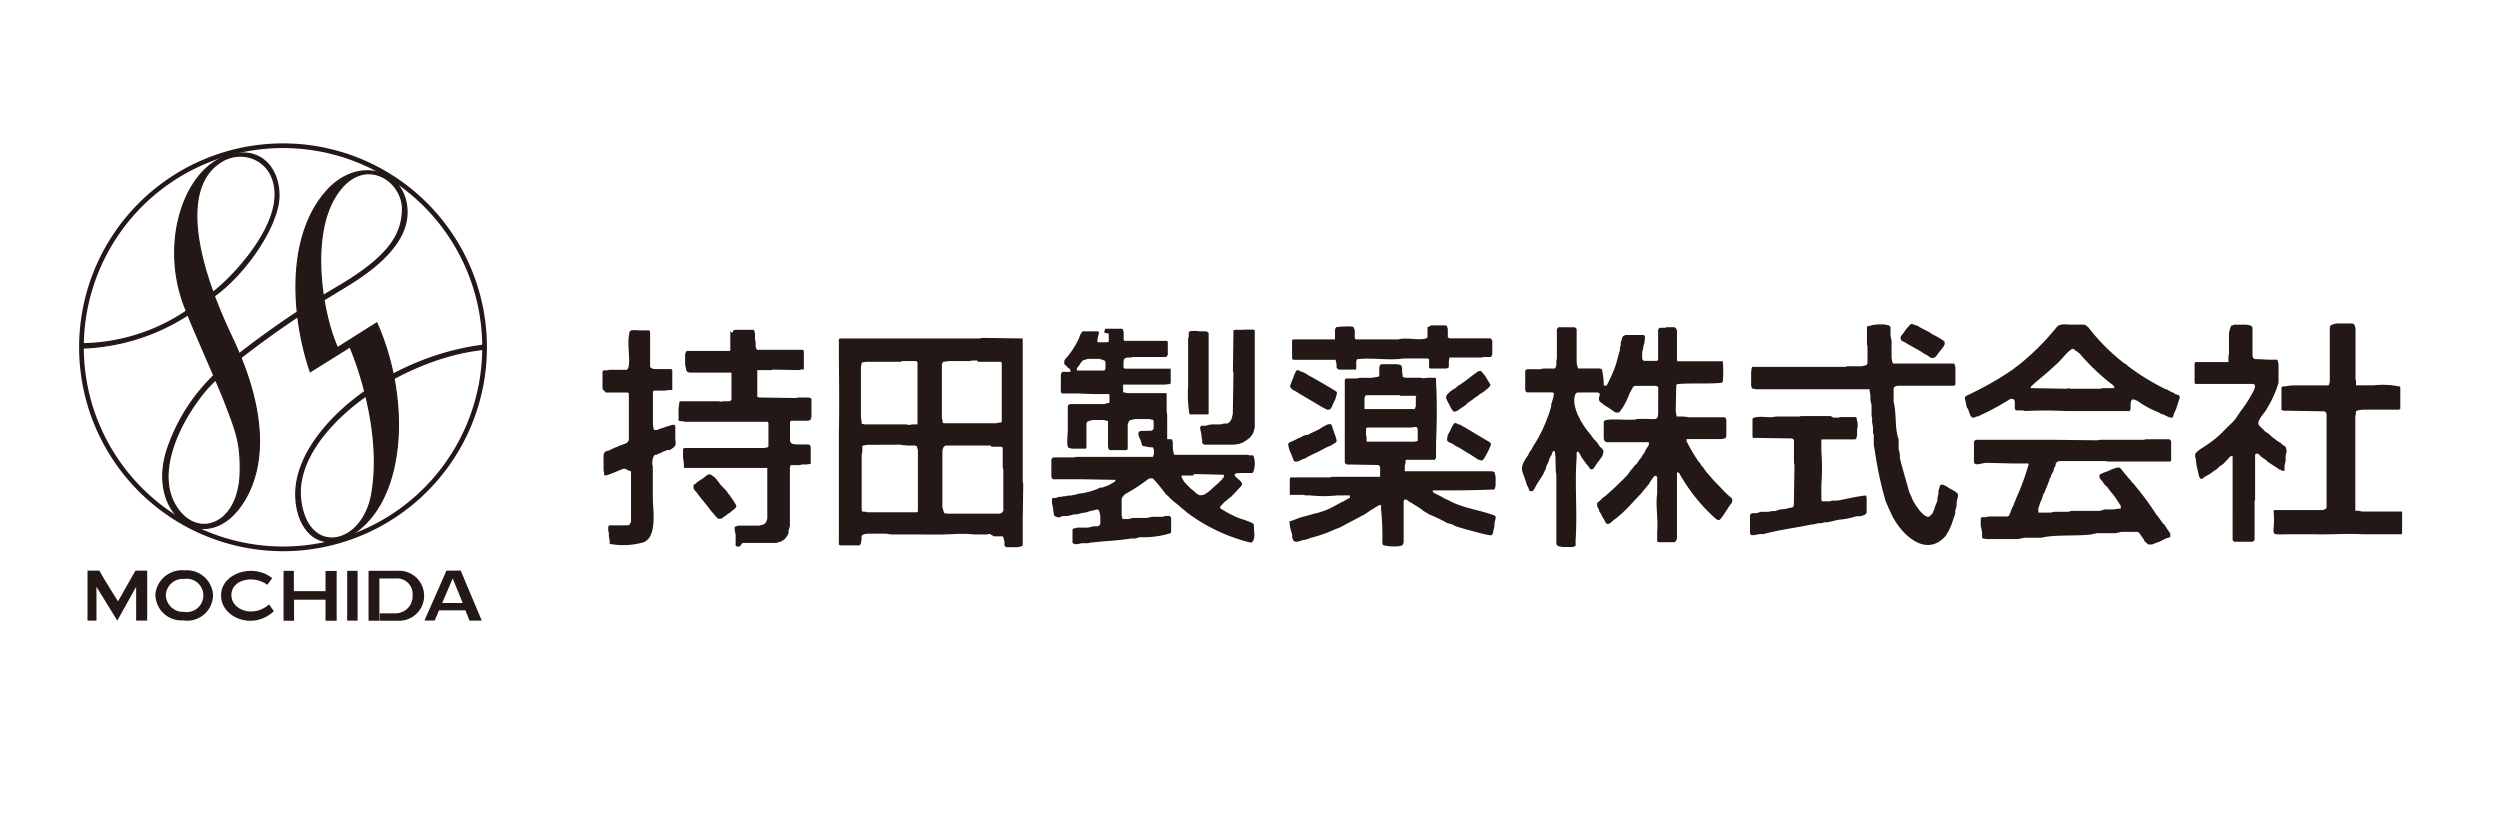 <svg xmlns="http://www.w3.org/2000/svg" viewBox="0 0 240 80"><defs><style>.cls-1,.cls-2{fill:#231815;}.cls-1{fill-rule:evenodd;}.cls-3,.cls-4{fill:none;stroke:#231815;}.cls-3{stroke-width:0.12px;}.cls-4{stroke-width:0.45px;}</style></defs><g id="ロゴ"><path class="cls-1" d="M224.28,31.05l.5,0,.16,0h.86l.15.05.1.12.08.3v.67l0,.25v.31l0,.26,0,.26v.67l0,.42v2l.05.24v.27l0,.06,0,.06.07,0h1l.28,0,.19,0,.16,0a8,8,0,0,1,2.4.1l.08,0,.07.12,0,.47v1.43l0,.07,0,.06-.13.09-.15,0-1,0-.07,0h-2.28l-.44.06-.14.07-.06.09v.21l-.05.18,0,.22,0,2.61,0,.14,0,.21,0,.08,0,1.5,0,.28V48l0,.21,0,.6,0,.17,0,.05,0,0,.08,0h.18l.42.08,1.14,0,.26,0,.18,0h.19l.16,0,.22,0,1.57,0,.09,0,0,0,0,.05,0,.16v1.82l0,.08-.05.07,0,0-.16,0-.17,0-2.93,0-.19,0-.25,0c-1.61-.09-3.18.05-4.79,0l-.14,0-2.16,0-.15,0-.14,0c-1.81.06-1,.06-1.2-2.14l0-.07,0-.06.06-.05.08,0h.58l.16,0,.32,0,3,0,.16,0,.19,0,.17,0,.26-.11.1-.11v-.07l0-2.35,0-.14V43.94l0-.23,0-2.8,0-.25V39.8l0-.06-.09-.19-.13-.06-3.4-.06-.15,0h-.2l-.17,0-.12-.06-.07,0,0-.08,0-.09v-.42l0-.25V38l0-.15,0-.16,0-.39,0-.08.08-.12.06,0h.09L220,37l1.78,0L222,37l1.44,0,.08,0,.05-.05.09-.29,0-2.35,0-.22,0-2.71.07-.12.13-.09m-9.73.24.08-.16.07,0,.2-.08h1.15l.37.06.18.1.06.13V32l0,.16,0,1.6,0,.15,0,.29.07.15.09.12.06,0h.09l1.31.06.65,0,.07,0,.05.06.05.07.06.31,0,1.14,0,.17v.29l0,.17a10.11,10.11,0,0,1-1.08,2.42l-.15.27-.36.47c-.67.92-.26.88.3,1.52l.4.27.17.17.2.17.17.11.25.21.3.16.13.15.13.08.17.11.07.1.08.32-.1.5v.48l-.1.43,0,.27,0,.15,0,.09-.06,0h-.19l-.19-.12-.08,0-.22-.18-.14-.07-.74-.49-.19-.19-.37-.24-.27-.26-.12-.09-.11,0h-.07l-.08.12,0,.17,0,2v.2l0,.19,0,.2,0,.26v1l0,.17v.1l-.05.17v.67l0,.24v2.7l0,.08-.08.12-.13.07-.25,0h-1.33l-.16,0-.07-.05-.09-.11,0-.14v-.76l0-.17V48.47l0-.47,0-2.16v-.29l0-.35v-.86l0-.16V44l0-.17,0-.05-.07,0-.08,0-.13.09-.09.11-.54.57-.35.23-.15.16-.22.17-.3.2-.23.18-.17.09-.35.2-.23.18-.05,0-.13,0-.05-.06-.07-.14-.14-.58-.12-.56-.06-.5-.07-.32,0-.18.07-.13.21-.2.29-.22a11.06,11.06,0,0,0,2-1.52l.34-.35.25-.25,0,0,.45-.43.23-.26.53-.78a12.61,12.61,0,0,0,1.17-1.82l.05-.07.08-.22.07-.12,0-.09V37l0-.08-.06,0-.13-.06H216l-.13,0-1.5,0-.07,0h-.4l-3,0-.08,0-.05,0-.09-.08v-.3l0-.45v-1l0-.15.06-.12.07,0h.56l.14,0h1.76l.25,0,.31,0,.1,0,0,0,0-.1v-.48l.05-.17,0-2,.06-.31M184,31.22l.25.16.17.1.4.21.36.17.34.24.27.13.13.07.26.15.42.27.09.11,0,.06,0,.09,0,.07-.1.21-.16.21-.35.43-.19.27-.11.11-.15.08-.07,0h-.07l-.11,0L185,34.1l-.32-.17-.12-.09c-.54-.35-1.24-.68-1.72-1l-.26-.11-.05-.06-.07-.13v-.18l.06-.13.18-.21.07-.11.25-.35.13-.14.18-.22.13-.1h.1l.23.08.19.08m14.59-.1,1.5,0,.14.06.16.12.11.08a18.73,18.73,0,0,0,3.44,3.45l.21.11.15.16a22.29,22.29,0,0,0,3.55,2.19l.22.07.46.26h.06l.27.17.27.1.07,0,.07.13,0,.15-.1.29-.11.36-.11.33-.05.14-.16.31-.1.34-.08.11-.05,0-.07,0h-.07l-.21-.08-.4-.19-.07-.05-.13,0-.35-.2a8.29,8.29,0,0,1-1.46-.73l-.13-.07-.16-.12c-.89-.59-.91-.29-.9.6l-.07.15,0,.06-.16,0h-.68l-.16,0-2.22,0-.15,0h-2.81a38,38,0,0,0-3.85,0l-.25-.06-.59,0-.07,0-.06-.06-.05-.14v-.5l0-.17-.06-.15-.11-.08-.08,0H193l-.13.07a22.19,22.19,0,0,1-2.67,1.45l-.32.16-.13,0c-.64.41-.63-.38-.85-.76l-.09-.12-.19-.89V38.2l.07-.14.05-.05a31.14,31.14,0,0,0,4.48-2.53l.3-.24.16-.11a23.36,23.36,0,0,0,3.74-3.7l.16-.16.12-.06.31-.07.5,0m-18.34,0h.68l.45.09.11.06.08.13,0,.25v.56l.1.48v1.64l.08.44.08.11.14,0,1.5,0h.2l.86,0,.24,0,2.61,0,.21,0,.12,0,0,.06.09.29,0,1.61,0,.07-.11.1-.14,0h-1.6l-.3,0-.27,0h-1.8l-.16,0h-1.13l-.24.05-.12.08-.06.11v.31l0,.16v.67l0,.18c.3,1.16.08,2.45.48,3.6l0,.15v.3l0,.25v.18l.12.56V44c.25,1,.53,1.9.79,2.86l.1.37.23.48c.08.39,1.13,2.07,1.68,1.89l.06-.06.19-.16.12-.17.11-.28.11-.36.07-.15.14-.37,0-.18.1-.49,0-.26.16-.53.13-.06.15,0,.39.19.16.13.15.07.46.26.21.18.07.12,0,.13-.13.56v.3l-.07.35-.07.22,0,.27-.11.31-.2.6-.1.28-.23.49-.08.12-.14.25-.08.11c-2,2.24-4.53-.45-5.31-2.4l-.12-.24-.13-.31-.16-.35A34.42,34.42,0,0,1,180,43.38l-.12-.67v-.27l0-.17v-.48l0-.06-.07-.17v-.28l0-.26-.09-.5v-.38l-.05-.24v-1l-.11-.49v-.48l-.08-.44,0-.06,0-.06-.08,0-.25,0-.15,0h-.08l-.09,0h-.15l-2.6,0-.39,0h-.24l-.07,0h-.13l-3.19,0-.16,0h-2.64l-.16,0h-.49l-.31-.06-.06,0-.06-.06-.07-.23v-.39l0-.17v-.75l.06-.41.06-.08.08,0,.08,0H170l.23,0,1.52,0,.54,0h2.35l.24,0,2.25,0,.24-.06,1.34,0,.38-.08.1-.06.09-.13V33.24l-.05-.16V32.7l0-.17v-1l0-.16,0-.05.06,0,.06,0,.56-.15h.28m-43,.18.2-.11h.2l.26,0h.86l.08,0,.13.06,0,.06.07.23,0,.4,0,.08,0,.24,0,.07.16.1h.18l.78,0,.14,0,.17,0h.1l.24,0,2.32,0,.11.09.07.15,0,.51,0,.23,0,.57-.06.14-.1.1-.06,0h-.59l-.24.05h-1.48l-.12,0-.17,0H139.3l-.08,0-.08,0,0,.05-.05.32,0,.49-.06.15-.05,0-.12.05h-1.45l-.07,0-.06,0-.09-.11V35l0-.19,0-.2,0-.11-.1-.09-.09,0-2.23,0c-1.46.23-3-.1-4.43.07l-.07,0,0,0-.07.22,0,.65,0,.07-.06.06-.07,0-.17,0h-1.25l-.15,0-.1-.09-.09-.09,0-.09V35l-.09-.46,0,0-.06,0-.07,0-.68,0h-1.25l-.13,0-.19,0-1.43,0-.25,0-.12-.09,0-.08V32.8l0-.16,0,0,.15-.06h.77l.25,0h2.46l.15,0h.19l.15,0,0-.07,0-.07,0-.1,0-.69.05-.14.08-.11a8.83,8.83,0,0,1,1.55-.05l.14.11,0,.05.08.2v.51l0,.16,0,.08.09.12.13,0H131l.16,0,3.08,0c.79-.22,2,.15,2.71-.11l.09-.12,0-.15,0-.48,0-.25,0-.06m22.8,0,.52,0,.08,0h.31l.12.09.05.06.07.15,0,.33v1.59l0,.25v.48l0,.19,0,.07.07.06.13,0c1.27,0,2.39,0,3.7,0l.16,0,.27,0,.07,0,0,.05a11.06,11.06,0,0,1,0,1.89l-.1.13-.06,0c-1.16.13-3.1,0-4.23.13l-.08.1,0,.07-.05,2.43.08.44,0,.06.05,0c.38,0,.75,0,1.13.08l.15,0,3.21,0h.08l.1.08.06.16,0,.17,0,1.4-.06.14-.06.06-.3.08-1.5,0-.47,0h-.87l-.24,0h-.13l-.14,0,0,0-.05,0,0,.07v.14a18.31,18.31,0,0,0,1.14,1.94l.15.16.1.18.12.14.12.14.16.24.12.16.42.48.27.32.5.51.68.71.41.37.13.1.07.13v.14l-.06.22-.15.17c-.33.48-.6,1-1,1.44l-.06,0h-.15l-.11-.06a16.76,16.76,0,0,1-3.6-4.49l-.05,0-.06,0-.07,0,0,.05,0,.09,0,3.17,0,.24,0,2.52,0,.22-.05.19-.09.13-.09.08-.08,0h-1l-.46,0-.13-.08,0-.07,0-.14v-.2l0-.1,0-.41c.11-1.23-.17-2.45,0-3.69l0-.25V45.92l0-.08-.07-.15-.05,0h-.08l-.06,0-.05.05-.24.32-.24.41-.13.14-.12.16-.16.18-.3.38-.82.87-.3.32a10.84,10.84,0,0,1-1.57,1.42l-.21.19-.16.12c-.38.17-.39-.13-.54-.38l-.17-.27-.12-.26-.2-.3,0-.14-.12-.17-.06-.22V48.3l0,0,.09-.09.16-.12.32-.32.18-.12a28.65,28.65,0,0,0,2.19-2.08l.26-.38.2-.22.21-.28.2-.18.17-.24.09-.14.22-.28.06-.13.2-.27.12-.27.3-.47v-.18l0-.08,0,0-.08,0-2.32,0-.23,0h-1.43l-.13-.06-.09-.12-.05-.13v-1.5l0-.17.05-.06c.3-.25,1.72-.09,2.39-.12l.49,0,.24-.06c2.44-.15,2,.7,2.06-2.27l0-.24v-.3l0-.25,0,0-.09-.08-.14-.05h-1.64l-.28,0h-.09l-.18.11-.06.12-.28.51-.09.25-.07.14a5.36,5.36,0,0,1-.84,1.43l-.08,0h-.09l-.17,0-.16-.11-.37-.25-.19-.13-.31-.18-.16-.13-.33-.25-.07-.15,0-.15,0-.11.07-.16v-.09l0-.09-.05-.06-.13-.06H151.8l-.37,0-.13.07-.07.11-.07.24c-.22,1.19.82,2.82,1.58,3.67l.11.18.22.27.1.09.15.17.28.41.21.19.12.18,0,.07v.09l-.06.15,0,.13-.21.32-.38.5-.28.43-.12.1h-.06l-.14,0-.25-.36-.14-.15-.46-.64-.2-.39-.13-.15,0,0-.07,0-.07.05,0,.07,0,.16v.32c-.2,2.49.08,5.32-.1,7.87l0,.23,0,.27,0,.06-.11.07-.16.05h-1l-.41-.09-.11-.08-.06-.13v-1.6l0-.23,0-2.16,0-.15,0-2.51c-.13-.41,0-2.11-.2-2.27h-.08l0,0-.06.06-.08.2-.05.13-.16.27-.12.37-.23.48,0,.13-.07.16-.07.12-.16.35-.23.37-.11.17-.17.25-.11.19-.21.39-.16.22-.05,0h-.16l-.06,0-.05-.05-.12-.34-.12-.19-.08-.28c-.35-1.13-.67-1.25,0-2.31l.2-.29.15-.31.17-.23.17-.32a12.76,12.76,0,0,0,1.34-2.66l.11-.28.08-.22.19-.64,0-.18.18-.6.08-.33v-.08l0-.07-.11-.1h-.07l-2.26,0-.15,0-.05-.05-.05,0-.06-.21V35.73l0-.14.05-.06.14-.09h1.29l.23-.06,1,0,.08,0,.05,0,.09-.11.06-.22v-.39l.05-.25,0-2.8.08-.13.06-.06.07,0,.17,0h1.24l.06,0,.14.06.08.12,0,.07,0,1.06,0,.25v1.86l.09.4.06.13.07,0,.13,0,1.88,0,.15.06.05.05a7.06,7.06,0,0,1,.17,1.48l.06.06h.08l.08,0,.05,0,.21-.39.12-.27a9.09,9.09,0,0,0,.74-2l.07-.28.14-.45,0-.25.08-.24,0-.25.07-.21.1-.32.07-.11.06,0,.15-.09h1.75l.12.09,0,.12,0,.19-.06.43-.06.13-.06.36-.08.32,0,.25v.41l.06.11.11.07h.68l.26,0h.2l.08,0,.06,0,.08-.14,0-.08,0-2.62,0-.15.13-.18,0,0,.14,0H160m-89.7.5.07-.2.06-.05.13-.06.24,0h1.32l.16,0,.08,0,.06.13.06.21v.59l.06.24,0,.21,0,.24.06.19.08.11.15,0h2.62l1.37,0,.23,0,.12.09,0,.14,0,1.52v.07l0,.07-.08,0-.15,0-.24.06-2.52-.05-.15.05h-.85l-.15,0h-.19l-.14,0,0,0,0,.06,0,.08v2.21l0,.15,0,.07,0,0,.21.06,3.49.05.23-.05,1,0,.2.07.07.06,0,0,0,.1v.4l0,.16V40l-.1.32,0,0-.23.07h-.57l-.25,0h-.59l-.16,0-.07,0-.09.13v.07l0,1.61,0,.15.1.18.12.08.36.06,1.2,0,.14.08.07.14v.79l0,.6,0,.19,0,.06,0,0-.41.06H77l-.25.06h-.19l-.16,0-.4,0-.09,0,0,0,0,0-.08.23,0,1.87,0,.15,0,3.22,0,.14,0,.23-.13.46,0,.26-.15.26-.23.3-.16.1,0,0-.12.09-.53.16-.15,0h-.4l-.16,0H72.29l-1,0L71,52.47l-.2,0-.06,0-.12-.08,0-.08v-.18l0-.36,0-.28v-.16l-.09-.44,0-.16,0-.15,0,0,.14-.06.26-.06h.78l.15,0h1l.41-.1.18-.11.07-.1.07-.14.07-.23,0-1.88,0-.36,0-.26V47l0-.16V45.34l0-.26,0-.16,0,0h-.07l-3.86,0-.23,0-3.21,0-.08,0-.5,0-.06-.05,0-.06,0-.15,0-.18-.08-.54v-.68l0-.15.11-.1.08,0h1.7l.27,0,2.16,0,.28,0h2.8l.38,0,.33-.06.09-.08,0-.15V40.74l0-.12-.08-.13-.08,0h-.09l-1.79,0-.37,0h-.41l-.28,0-.88,0-.36,0H66.89l-.25,0-.17,0h-.26l-.27,0h-.19l-.26-.06h-.21l-.14-.06,0,0,0-.15v-.69l0-.33.07-.47,0-.15.13-.06h.18l1,0,.26,0h1.88l.33,0,.23.05.17-.05.48,0,.16,0,.13-.07.06-.06,0-.09,0-.43,0-.14V36l0-.23,0,0-.08,0-.23,0-2.15,0-.14,0-.15,0h-.58l-.18,0h-.51l-.19-.06-.11-.11L65.77,35v-1l.08-.22.09-.09.21,0H67l.16,0h1.6l.15,0h1l.14,0,.06-.06,0,0,0-.09V31.86l0-.06m35.88.13.09-.32.05-.05.12,0h1.43l.13.06,0,.08.06.15v.48l0,.25.06.14.06,0,.06,0,.57,0,.17,0h.4l.24,0,2.51,0h.09l0,0,.08.11,0,.14v.94l0,.16-.08.11-.09.09-.09,0h-.72l-2.33,0-.26.05h-.3l-.21.06-.11.08-.06.23v.48l0,.14.11.08.09,0h3.95l.3,0,.08,0,0,0,0,.07,0,.27v.49l0,.38,0,.14-.06.13-.07,0-.43.05-.25,0-.16,0-1.06,0-.23,0h-1.24l-.22,0-.69,0-.16,0,0,0,0,.15v.49l0,.06.06.06.07,0,.26.06,2.24,0h1.33l.16,0,.06.05,0,.06v.65l0,.15v.86l.05.25V41l0,.35,0,.16v.19l0,.27,0,.19.05,0,.07,0h.11l.15,0,.11.06,0,.06.05.15v.1l0,.57.09.43.07.13h.07l3.07,0h.21l.3,0,.16,0,2.6,0,.24,0h.39l.15.05.21,0,.09,0,.06,0,.06.12a2.33,2.33,0,0,1-.06,1.52l-.11.06h-.15l-.21,0h-.67c-1.23,0-.38.43,0,.86l.07.12v.07l0,.09-.15.2-.32.33-.13.15-.27.28-.13.14-.3.23-.15.14-.17.12-.43.44-.06.12.06.12,0,0,.39.24.18.1.32.19.2.08c.64.38,1.41.48,2.06.85l.05.19,0,.16c0,.47.18,1.07-.21,1.45l0,0h-.16a17,17,0,0,1-5.65-2.58l-.4-.29-.15-.14-.12-.1-.28-.22-.36-.32a6,6,0,0,1-.85-.74l-.12-.11-.16-.14a16.72,16.72,0,0,0-1.25-1.52l-.08,0h-.18l-.17.06a16.36,16.36,0,0,1-2.18,1.43l-.18.15-.14.18-.06.14v1.6l.07.29,0,.06.17,0h.39l.46-.11h.59l.26,0,.48,0,.25-.05.23-.06h.4l.15,0h.5l.25-.08h.1l.25,0,.06,0,.14.16,0,.07v1.32l-.07.11a8.63,8.63,0,0,1-2.86.38l-.09,0-.45.13h-.13l-.27,0c-1.29.21-2.61.24-3.91.4l-.25.05-.58,0-.39.09h-.19l-.17-.05-.11-.06,0-.06V51.08l0-.22.07-.12.06,0,.33-.09h.31l.24,0h.49l.54-.13h.38l.15-.07.1-.16,0-.14,0-.58c-.15-1-.25-.58-1-.51l-.23.1-.56.1-.48.12-.3,0c-.85.32-.73,0-1.42.3l-.26-.07-.13-.06-.07-.13-.11-.75-.08-.34,0-.36,0-.09,0,0,.12-.08.27,0,.28-.1.18,0,.25-.06.15,0,.34-.07.26,0,.26-.07h.11l.36-.11a6.45,6.45,0,0,0,1.8-.46l.21-.12.22,0,.64-.23.34-.2.18-.1.11-.1v-.06l0,0,0-.06-.16,0-.24,0-2.69-.05-.24,0h-2.57l-.07,0-.09-.07-.08-.16V44.14l.06-.13.09-.1.14,0h.87l.24,0h.76l.24-.05H107l.21,0H110l.26,0h.21l.15,0,.06,0,.1-.29,0-.37-.07-.2-.06-.06h-.26l-.25-.05-.39-.06,0,0-.13-.1,0-.06-.08-.29-.18-.42c-.29-.78.31-.54.85-.61l.34,0,.12-.08.08-.12,0-.24v-.34l0-.15-.07-.13,0,0-.1,0h0l-.24-.06-1.42,0-.32.08-.2.09-.06.13-.08.25v.39l0,.17v.75l0,.26v.75l-.1.11-.07,0-.23,0-.16,0h-.31l-.15,0h-.49l-.08,0-.13,0-.1-.08-.07-.24v-.3l0-.15v-1.6l0-.16,0-.2,0-.08,0,0-.15,0-.21-.08h-1.12l-.34.09-.19.09-.06.12,0,.07,0,1.68v.39l0,.23-.06.08-.07,0-.39,0-.16,0h-.71l-.24-.06-.06,0-.1-.12c-.12-.49,0-1.18,0-1.67l0-2.24.08-.13.17-.06h.85l.23,0,2.16,0,.22-.06.23-.06.06,0,0-.07,0-.07v-.39l0-.26,0,0-.07-.05h-.4l-.68,0-.39,0-1.61-.06-.19,0-.3,0-.81,0h-.07l-.06,0-.09-.13,0-.15V36l.05-.18.08-.12.06,0h.66l.07,0,0-.05,0-.06,0-.07-.07-.11-.17-.12-.1-.1-.15-.14-.1-.11,0-.08v-.08l0-.13.1-.2.16-.16a8.22,8.22,0,0,0,1.1-1.7l.2-.5.12-.19.09-.09.15,0h1.24l.08,0,.08.05v.08l0,.1-.08.26-.06.35,0,.15.06.06.08,0,.23,0h.35l.25,0,.12-.06,0-.07v-.07l0-.29,0-.34m13.12-.39h.62l.14,0,.14.08,0,0,0,.26,0,1.87,0,.22v2.44l0,.73v2.72l0,.25V41l-.11.45-.1.22L120,42l-.21.17-.32.22-.24.13-.3.1-.5.07-.27,0h-.48l-.29,0-.06,0-.17,0-1.52,0-.15-.07-.08-.13,0-.24-.07-.32,0-.19-.13-.63v-.09l.1-.15,0,0,.45,0,.22-.07.35-.06.14,0,.38,0,.09,0,.24,0,.33-.08.33,0,.08-.06.17-.13.14-.25.12-.48.06-3.95-.05-.15.05-3.76,0-.15,0,0,.16-.07h.66m-58,.06,1,0,.07,0,.05,0,.06.17v2.88l0,.26v.1l0,.08.08.1.11.07.25.05,1.51,0h.07l.11.09,0,.15v1l0,.26,0,.2v.09l0,.17,0,.06-.06,0-.09,0h-.3l-.24.05H63l-.21,0-.11.09,0,.21,0,2.93.06.4,0,.07.1.08h.08l.17,0,.21-.1.28-.08.3-.11.68-.21h.12l.07,0,.08.12,0,.16v1.14c.1.63,0,.64-.51,1l-.09,0-.17,0-.42.17-.2.11-.21.07-.22.11-.15,0-.11.16-.08.21-.05.26v.3l.05.24,0,2.92c0,1,.35,3.07-.44,4l-.27.22-.12.07a7,7,0,0,1-3.31.17l0,0,0-.06,0-.08v-.17l-.08-.43v-.3l-.06-.26V50.9l0-.2,0-.12.09-.15.06,0h1.13l.15,0h.48l.14-.08.14-.25,0-.17,0-3,0-.24,0-1.31,0-.16-.05,0-.06,0L60,45h-.1c-.35.07-1.38.61-1.8.64h-.07L58,45.58l0-.09-.06-.4,0-1.42.07-.2.1-.11.12-.06.25-.06.48-.24.34-.12.12-.07.6-.22.21-.11.07-.1.07-.15,0-.38v-.49l0-.21V41l0-.17,0-.26,0-2.42,0-.27,0-.09-.08-.11-.14,0-2,0L58,37.5l-.1-.07-.06-.12,0-.87,0-.49,0-.27.09-.13.07,0,.08,0h.27l.15-.05h.31l.15,0h1.21l.1-.09c.33-.63-.12-2.42.15-3.39l0-.13.1-.12.12-.07h.64m53.81.11.2,0h.41l.1,0,.13.07.1.1,0,.06,0,.51V34.1l0,.16,0,4.07v1.31l0,.08-.06.06-.14,0-.19,0-1.33,0-.07,0,0,0-.06-.07a11.51,11.51,0,0,1-.12-2.62l0-.14,0-.27,0-.15,0-4,.06-.25,0-.27,0-.13,0,0,.2-.11h.17l.15,0h.3m-21.39.72.53,0,.16-.05h.31l3.55.05.08,0,0,.06,0,.17,0,.23v1.12l0,3.29,0,.23,0,2.52,0,.24,0,3.07,0,.17v.31l0,2.33.05.23-.05,3.68,0,.42v1.6l0,.16,0,.06-.14.07-.31.08H97l-.15,0h-.26l-.07-.05-.09-.1,0-.09v-.29l-.1-.38-.07-.13-.06,0-.08,0-.19,0-.5,0L95,51.25l-.26.06-.19,0-.31,0-.67,0-.78-.06-.38,0-.41,0c-1.16.07-2.29.08-3.44.06l-.15,0H88l-.25,0h-.57l-.25,0-.36,0-.34,0h-.67l-.5-.08-.17,0H84.2l-.16,0h-.77l-.35.06-.14.07-.07.12v.29l-.07.42-.08.12-.06.05-.13,0H81l-.34,0-.13-.07,0-.07,0-.07V50.85l0-.24,0-2.24,0-.24,0-3.49,0-.14,0-2.53v-.29l0-.17c.07-2.86,0-5.7,0-8.54v-.25l0-.14,0,0,.1-.09.15,0h2l.21,0,.22,0,.12,0,2.89,0,.32,0h3l.58,0,.32,0,.3,0,3,0M199.3,33.7l-.17-.15-.12-.06-.08,0c-.61.38-1,1.05-1.54,1.5l-.1.08-.15.14c-.72.69-1.49,1.26-2.19,1.92v.13l.05,0,.07,0,3.3.06.24-.05.18.05.24,0,2.6,0,.25-.06,1,0,.08,0,0-.07v-.08l-.09-.12-.17-.13a20.16,20.16,0,0,1-2.9-2.74l-.14-.16-.16-.13-.16-.14m-93.73.76h-.28l-.16,0-.07,0h-.65l-.37.11-.14.05-.19.23-.15.24-.13.16-.09.11v.16l.05.06.07,0,1.87,0,.16,0h.4l.07,0,.06-.05.07-.11,0-.08v-.49l0-.08-.06-.12-.19-.09-.3-.08m-11.74.14-.51,0-.24.05-2,0-.43.06-.08,0-.09.09-.07.13v.18l0,2.14,0,.16,0,2.14,0,.24,0,.3.07.33,0,.12.12.08.18,0,2.33,0,.24,0,2.25,0,.38-.07.12,0,.06-.12,0-.16,0-2.87,0-.23V35.5l0-.25V35l0-.17-.08-.1-.07,0H96l-2.15,0m-7.3,0h-.47l-.21,0-2.52,0-.16,0-.39.06-.07,0,0,.05-.08.38,0,1.78,0,.15v1.78l0,.14,0,.87,0,.09.07.52,0,.07,0,.07.07,0,.24.05h.3l.41,0,.08,0H84l.15,0h.21l.24,0,2.08,0,.15,0,.16,0,.25.06.37-.06h.3l.17,0,0,0,0-.09,0-.17,0-.26,0-.16,0-.14V39l0-.15,0-2.5,0-.15,0-.17,0-.25V35l0-.17,0-.06-.06,0L88,34.66l-.16,0-.86,0-.24,0-.23,0m46.2.3.52,0,.16,0h.68l.36.07.12.08,0,.06.05.14v.3l.06.52,0,.07.06,0,.21.06.29,0,.17,0,.82,0,.19,0,.2.05.54-.05h.57l.15.06,0,.06,0,.08,0,.26c.11,1.71.08,4.09,0,5.78l0,.16v.49l0,.24v.4l0,.16-.11.19-.06,0-.08,0-.09,0H135l0,0-.07.07,0,.06v.18l-.07.24,0,.28,0,.18,0,.09.05,0,.1,0,4,0,.24,0,.15,0h.16l.24,0,2.05,0,.38,0,.28,0,.26,0,.29,0,.21,0,.13.06.11.09,0,.08.07.32v.79l-.06.29-.09.13-.06,0h-.2c-1.45.06-3,.08-4.44.08l-.25,0h-.85l-.08,0,0,0v.11l0,.05.34.2.39.19.45.25.3.13c1.37.78,3,.93,4.46,1.48l.09.11,0,.07v.1l-.11.45,0,.27-.08.31-.05.33-.06.15-.1.1-.07,0H143l-.42-.08-.55-.13c-.78-.23-1.56-.4-2.33-.67l-.34-.19-.09,0-.37-.11-.13-.08c-.51-.27-1-.51-1.55-.73l-.57-.34-.17-.15-.33-.22-.28-.17-.42-.27-.14-.06-.14-.12-.14-.09h-.17l-.05,0-.06.13,0,1,0,.16V52.1l-.09.19-.05.06-.16.06a4.23,4.23,0,0,1-1.68-.08l0,0-.07-.22a25,25,0,0,0-.12-3.24v-.19l0-.19-.05,0-.06,0h-.07l-.19.12-.2.11-.22.15-.19.1-.25.18-.48.31-.15.06c-.52.31-1,.53-1.51.8l-.31.18-.18.09-.24.11-.21.07-.22.1-.14.06a12.43,12.43,0,0,1-2,.68l-.46.17-.4.08c-.52.16-.87.33-1-.28l0-.25-.09-.31-.1-.36-.06-.42,0-.15,0-.06.07,0,.2-.06.73-.28.68-.18.29-.08.31-.1a6.83,6.83,0,0,0,2.08-.78l.17-.09.14-.08.16-.08.12-.07.2-.09.32-.18.18-.1.14-.08,0-.07v-.09l0-.06-.08,0-.15,0-.3,0-.23,0-.45,0a12.45,12.45,0,0,1-2.59,0l-.16,0h-.3l-.16-.05h-.3l-.29,0-.19,0h-.57l0,0,0-.15,0-.67,0-.56,0-.18.07-.12.15,0h.68l.15,0,2.8,0,.23-.06,2.43,0,.15,0h1.42l.17,0h.18l.18,0,.06,0,0-.07,0-.09v-.77l-.08-.14-.12-.06-3-.05-.13-.06,0-.07-.06-.05,0-.18V38.47l0-.24,0-1.52,0-.24.11-.14.06,0h1l.26-.06.48,0h.68l.59-.1.13-.07,0-.07,0-.14,0-.17v-.18l0-.08v-.19l.07-.21.05-.07.07,0,.07,0m9.73.89.17.2.23.39.27.43V37l-.07.11-.22.22-.38.3-.17.11-.13.07-.24.2-.23.14-.32.25-.39.27-.22.22-.47.31-.22.17-.26.14h-.17l-.05,0-.19-.26-.38-.72-.13-.3,0-.17.06-.14.31-.32.16-.11.16-.13.07,0,.09-.08.13-.09.14-.14c.69-.39,1.33-1,2-1.43h.11l.14,0,.18.25M125,35.69l.32.15.37.24.24.12c.79.45,1.59.9,2.36,1.39l.05.06,0,.08v.09l-.1.3,0,.07-.05.14-.23.46-.09.24-.14.23-.15.07h-.18l-.14-.07-.27-.14-.24-.14c-.78-.47-1.59-.93-2.38-1.42l-.27-.14-.14-.14-.1-.11,0-.08V37l.22-.56.09-.23.1-.27.13-.29.11-.11.08,0h.06l.13.07.21.1m9.4,2.23H134l-.16,0-.15,0-1.78,0-.15,0-.57,0-.13.06-.07.21,0,.4,0,.51,0,.15,0,0,.15,0,1.42,0h.8c.83,0,1.65,0,2.47,0l0,0,0-.06.09-.21V38.2l0-.15L136,38l-.06,0h-.18l-1.14,0-.22,0M176,40.09h.53l.15-.05H178l.17,0,0,0,.08.11,0,.15.08.25V41l-.05.24v.59l-.07.22,0,.07-.12.06-.16,0h-.45l-.13,0h-1.76l-.23,0-.2,0-.19,0-.06,0-.06.05,0,.22,0,.87a21.77,21.77,0,0,1,0,3.23v.1l0,.24v1.12l.09.12,0,0h.08l.13,0h.5l.22-.07.29,0h.19c.89-.14,1.74-.38,2.62-.48l.12,0,.05,0,0,0,.06.22v1.4l-.11.18-.21.09-.29.09-.37,0a7.29,7.29,0,0,1-1.66.33l-.39.08-.73.17-.27,0-.33.09-.28,0-.38.09-.42.06c-1.49.31-3,.49-4.46.89l-.38,0-.52.1-.19,0-.07,0-.08-.05-.06-.14,0-.25,0-1.32,0-.15.06-.11.12-.08.08,0,.35,0,.22-.07.24-.07h.18l.18,0h.18l.17,0,.36-.07h.27l.48-.15.51-.05.3-.08.34-.06.11-.07.06-.14.06-3.85-.05-.25v-1.5l0-.24v-.39l-.07-.13-.12-.06-.08,0-3.41-.05-.18,0-.07,0-.05-.14,0-1.58,0-.14c.53-.35,1.64,0,2.21-.19l.15,0h2.09l.24-.05,2.82,0m-35.79.71.31.18.17.11.14.06c.8.48,1.66,1,2.47,1.47l.07.12,0,.14a7.4,7.4,0,0,1-.71,1.37l-.13.11h-.07l-.29-.1L142,44.2c-.65-.48-1.23-.78-1.88-1.2l-.38-.19-.25-.18-.47-.22-.1-.14v-.14l.06-.34.14-.28.08-.12.12-.29.21-.36.1-.12.08,0h.07l.37.21m-12.27.12.35,1,.08.3,0,.12-.07.11-.49.3-.35.14-.34.18-.25.13-.26.14-.42.19-.26.13-.38.19-.13.1-.3.1-.45.22-.09,0h-.1l-.09,0-.07,0-.07-.11-.27-.69-.13-.27-.12-.5v-.11l.08-.13.55-.24.34-.18.2-.07.2-.12.33-.13.17,0,.28-.15.64-.3.26-.14.23-.16.25-.12.13-.09.22-.07h.12l.08,0,.09.08.07.18m7.72.06-3.11,0-.15,0h-.94l-.17,0-.12.08,0,.07,0,.11v.43l.05.25v.28l0,.07,0,.07.12,0h1.1l2.43,0,.23,0h.32l.16,0h.24l.31-.07,0-.06,0-.07v-1l-.1-.2L135.9,41h-.28m70.2,1.17h.72l.24,0h1.48l.11.08.06.13,0,.17v1.6l0,.07,0,0-.1.09-.09,0-.76,0-.17,0H205l-.33,0h-2.26l-.35-.05-.19,0-3.3,0-.17,0h-.66l-.23.06-.06.05-.11.15,0,.15-.15.27-.07.31-.19.33-.08.24-.11.2,0,.08-.25.63-.14.33-.08.22-.11.16-.14.48-.16.33-.09.29-.09.25,0,.17v.18l0,.07.06,0,.08,0,.12,0,.33,0,.18,0h.39l.38-.08h.51l.17,0,.22,0,.17,0,.28,0,.3-.09.19,0,.15,0h1.23l.14,0h1l.51-.14h.89l.33-.06.28,0,0,0,0-.05,0-.08v-.08l0-.08-.16-.24-.27-.42-.13-.19-.25-.33-.05-.05-.28-.35-.1-.16-.35-.33-.14-.24-.22-.25-.09-.13,0-.07v-.1l0-.06,0-.06.26-.12.1-.06.34-.12.27-.11.19-.1.51-.17h.2l.06,0,.16.14.11.16,0,0,.29.35.13.14.12.17.25.25.1.17.24.23.11.15.09.11A26.3,26.3,0,0,1,207,49.39l.18.21.13.19.09.12.24.33.17.16.19.31.35.51,0,.09v.08l0,.08,0,.06-.14.09-.07,0-.35.13-.18.11-.35.16-.24.08-.42.17-.21,0h-.14l-.13-.07,0-.06L205.9,52l-.11-.25-.13-.16-.28-.41-.16-.12h-.57l-.15,0h-.87l-.23.06-.33.07h-.87l-.15,0h-.77l-.53.12c-1.44.17-3.57,0-4.76.31l-1.6,0-.66.13h-1.52l-.15,0h-.67l-.16,0h-.49l-.39-.06-.07-.06,0-.06,0-.17v-.29l-.13-.66v-.67l.08-.13.05,0,.14,0h.19l.31-.07,1,0,.25,0h.2l.18,0,.2,0,.11-.07.06-.13.07-.18.18-.45.13-.25.07-.21.12-.27.05-.16a21.67,21.67,0,0,0,1.21-3.3l-.05-.07,0,0-.07,0-.29,0-1.16,0-.15,0-2.41-.06-.72.14-.19,0-.14-.06-.07-.11,0-.07v-.19l0-.26V42.56l0-.16.08-.11.12-.07.07,0h.77l.25,0,2.23,0,.23,0h2.64l1,0,.16,0,4.31.05.23-.05,2.7,0,.29,0,.17,0h1.22M87,42.74h-.29l-.24-.05-.14,0L84,42.7l-.14,0h-.59l-.35.06-.14.06,0,0,0,.13v.45l-.06.25,0,.24v.49l0,.26,0,.17v.39l0,.16v.18l0,.23v.4l0,.26v.1l0,.18v.46l0,.27v.86l0,.24,0,.21,0,.25.08.12,0,0,.28,0,.21.06.14,0h1l.15,0,2.71,0,.23,0H88l.12-.08,0-.12,0-.35,0-.14v-.1l0-.23V47l0-.24v-.29l0-.17,0-.15V44.51l0-.15V43.23l-.09-.34,0-.06-.06,0-.14-.06H87m8.11,0h-.53l-.24,0-2.63,0-.24,0h-.67l-.12.06-.11.1-.1.3,0,.59v2.72l0,.14,0,2,.08.3.08.22,0,.06.07,0,.24.05.67,0,.25,0H92l.18,0,.16,0,.14,0,2.53,0,.24,0h.66l.24-.06.09-.09.08-.13,0-.1,0-3.15v-.51l0-.18-.06-.24,0-1,0-.15,0-.28,0-.44,0,0-.11-.09-.06,0h-.48l-.25,0h-.19M68.56,45.78l.19.2,0,0,.32.41.11.16.35.36.2.21.19.27.14.17.39.57.23.39v.09l0,.06-.15.17-.22.17-.15.13-.1.09-.19.11-.15.13-.29.19-.18.14H69l-.06,0-.35-.36-.12-.16-.2-.22c-.42-.59-1-1.22-1.4-1.8l-.14-.14-.15-.23,0-.09,0-.19,0-.06.18-.1.14-.14.25-.17.35-.23.11-.08.35-.28.09,0,.17,0,.29.21m46-.11h-.68l-.25,0-.08,0-.07,0,0,.11.08.2.14.25.27.3.41.41.27.21.25.24.29.17.16,0h.08l.24-.07.3-.19.28-.22.51-.47.15-.12.41-.4.12-.16.1-.11,0-.06v-.1l0-.06,0,0-2.34-.06h-.52"/><path class="cls-2" d="M11.26,59.58l-2-3.25v3.25H8.4v-4.8H9.54c.31.62,1.79,2.95,1.79,2.95L13,54.78h1.13v4.8H13.07V56.33l-1.81,3.25"/><path class="cls-2" d="M17.67,59.57a2.48,2.48,0,0,0,2.78-2.48,2.52,2.52,0,0,0-2.78-2.33v.82a1.6,1.6,0,1,1,0,3.16,1.66,1.66,0,0,1-1.75-1.62,1.63,1.63,0,0,1,1.77-1.54v-.83A2.57,2.57,0,0,0,14.92,57a2.5,2.5,0,0,0,2.75,2.55"/><path class="cls-2" d="M26.29,58.67c-2,1.89-5.07.64-5.07-1.51s3.1-3.13,4.91-1.66l-.46.64c-1.38-1-3.48-.48-3.46,1s2.2,2.18,3.62.88"/><polyline class="cls-2" points="29.97 57.57 31.25 57.57 31.25 59.59 32.32 59.59 32.32 54.81 31.25 54.81 31.25 56.75 28.21 56.75 28.21 54.8 27.22 54.8 27.22 59.59 28.23 59.59 28.23 57.57 29.57 57.57"/><rect class="cls-2" x="33.33" y="54.8" width="1" height="4.78"/><path class="cls-2" d="M35.42,59.59h1V55.53h1.62a1.5,1.5,0,0,1,1.57,1.63A1.64,1.64,0,0,1,38,58.88H36.46v.71h1.76a2.4,2.4,0,1,0-.1-4.79H35.38v4.79"/><polyline class="cls-2" points="43.47 54.78 44.23 54.78 46.25 59.58 45.07 59.58 44.68 58.59 43.46 58.59 43.46 57.89 44.42 57.89 43.46 55.53 42.45 57.89 43.46 57.89 43.46 58.59 42.15 58.59 41.73 59.57 40.75 59.57 42.86 54.78"/><path class="cls-2" d="M46.4,33.54c-8.31.87-18.19,8-17.55,14.32.59,5.6,5.95,4.62,6.84-.44,1.06-6.07-1.51-12.77-2.09-14.12l-3.81,2.38c-1.72-5-2.46-13,1.69-17.48,3-3.22,7.45-1.85,7.59,2,.15,4.12-5.44,7-7,8a88.09,88.09,0,0,0-9.16,6.31l-.21-.34a88.18,88.18,0,0,1,9.8-6.68c5.09-3,6.06-5.12,6.14-7.31.11-3-4.12-5.66-6.68-.91-2.13,4-1,10.92.44,14.11L36.17,31c3.15,7.09,2.8,16.16-1.64,19.78C31,53.69,28.31,51,28.4,47.27c.13-5.94,8.54-12.93,18-14.13"/><path class="cls-3" d="M46.4,33.54c-8.31.87-18.19,8-17.55,14.32.59,5.6,5.95,4.62,6.84-.44,1.06-6.07-1.51-12.77-2.09-14.12l-3.81,2.38c-1.72-5-2.46-13,1.69-17.48,3-3.22,7.45-1.85,7.59,2,.15,4.12-5.44,7-7,8a88.09,88.09,0,0,0-9.16,6.31l-.21-.34a88.18,88.18,0,0,1,9.8-6.68c5.09-3,6.06-5.12,6.14-7.31.11-3-4.12-5.66-6.68-.91-2.13,4-1,10.92.44,14.11L36.17,31c3.15,7.09,2.8,16.16-1.64,19.78C31,53.69,28.31,51,28.4,47.27c.13-5.94,8.54-12.93,18-14.13Z"/><path class="cls-2" d="M7.9,33a18.26,18.26,0,0,0,10-3.14c-2.61-6.13-.4-13.33,3.73-14.84,3.21-1.18,5.13,1,5.15,3.72,0,2.94-3.34,7.74-6.43,9.83l-.15-.33c1.57-1.06,6.07-5.59,6.21-9.37.13-3.42-2.93-4.61-5-3.45-3.83,2.15-3.12,8.67.94,17.14C25.37,39,25.54,44,23.77,47.48c-3.46,6.69-10.3,2.06-7.47-5A17.7,17.7,0,0,1,20.58,36l.17.43c-2.17,1.91-6.29,8.14-3.9,12.11,2,3.33,6.09,1.92,6.21-3.15.07-3-.45-4.09-1.47-6.79-1-2.52-3.39-7.83-3.54-8.38A19.85,19.85,0,0,1,7.93,33.41"/><path class="cls-3" d="M7.9,33a18.26,18.26,0,0,0,10-3.14c-2.61-6.13-.4-13.33,3.73-14.84,3.21-1.18,5.13,1,5.15,3.72,0,2.94-3.34,7.74-6.43,9.83l-.15-.33c1.57-1.06,6.07-5.59,6.21-9.37.13-3.42-2.93-4.61-5-3.45-3.83,2.15-3.12,8.67.94,17.14C25.37,39,25.54,44,23.77,47.48c-3.46,6.69-10.3,2.06-7.47-5A17.7,17.7,0,0,1,20.58,36l.17.43c-2.17,1.91-6.29,8.14-3.9,12.11,2,3.33,6.09,1.92,6.21-3.15.07-3-.45-4.09-1.47-6.79-1-2.52-3.39-7.83-3.54-8.38A19.85,19.85,0,0,1,7.93,33.41Z"/><path class="cls-4" d="M27.16,52.69A19.35,19.35,0,1,0,7.82,33.34,19.36,19.36,0,0,0,27.16,52.69Z"/></g></svg>
